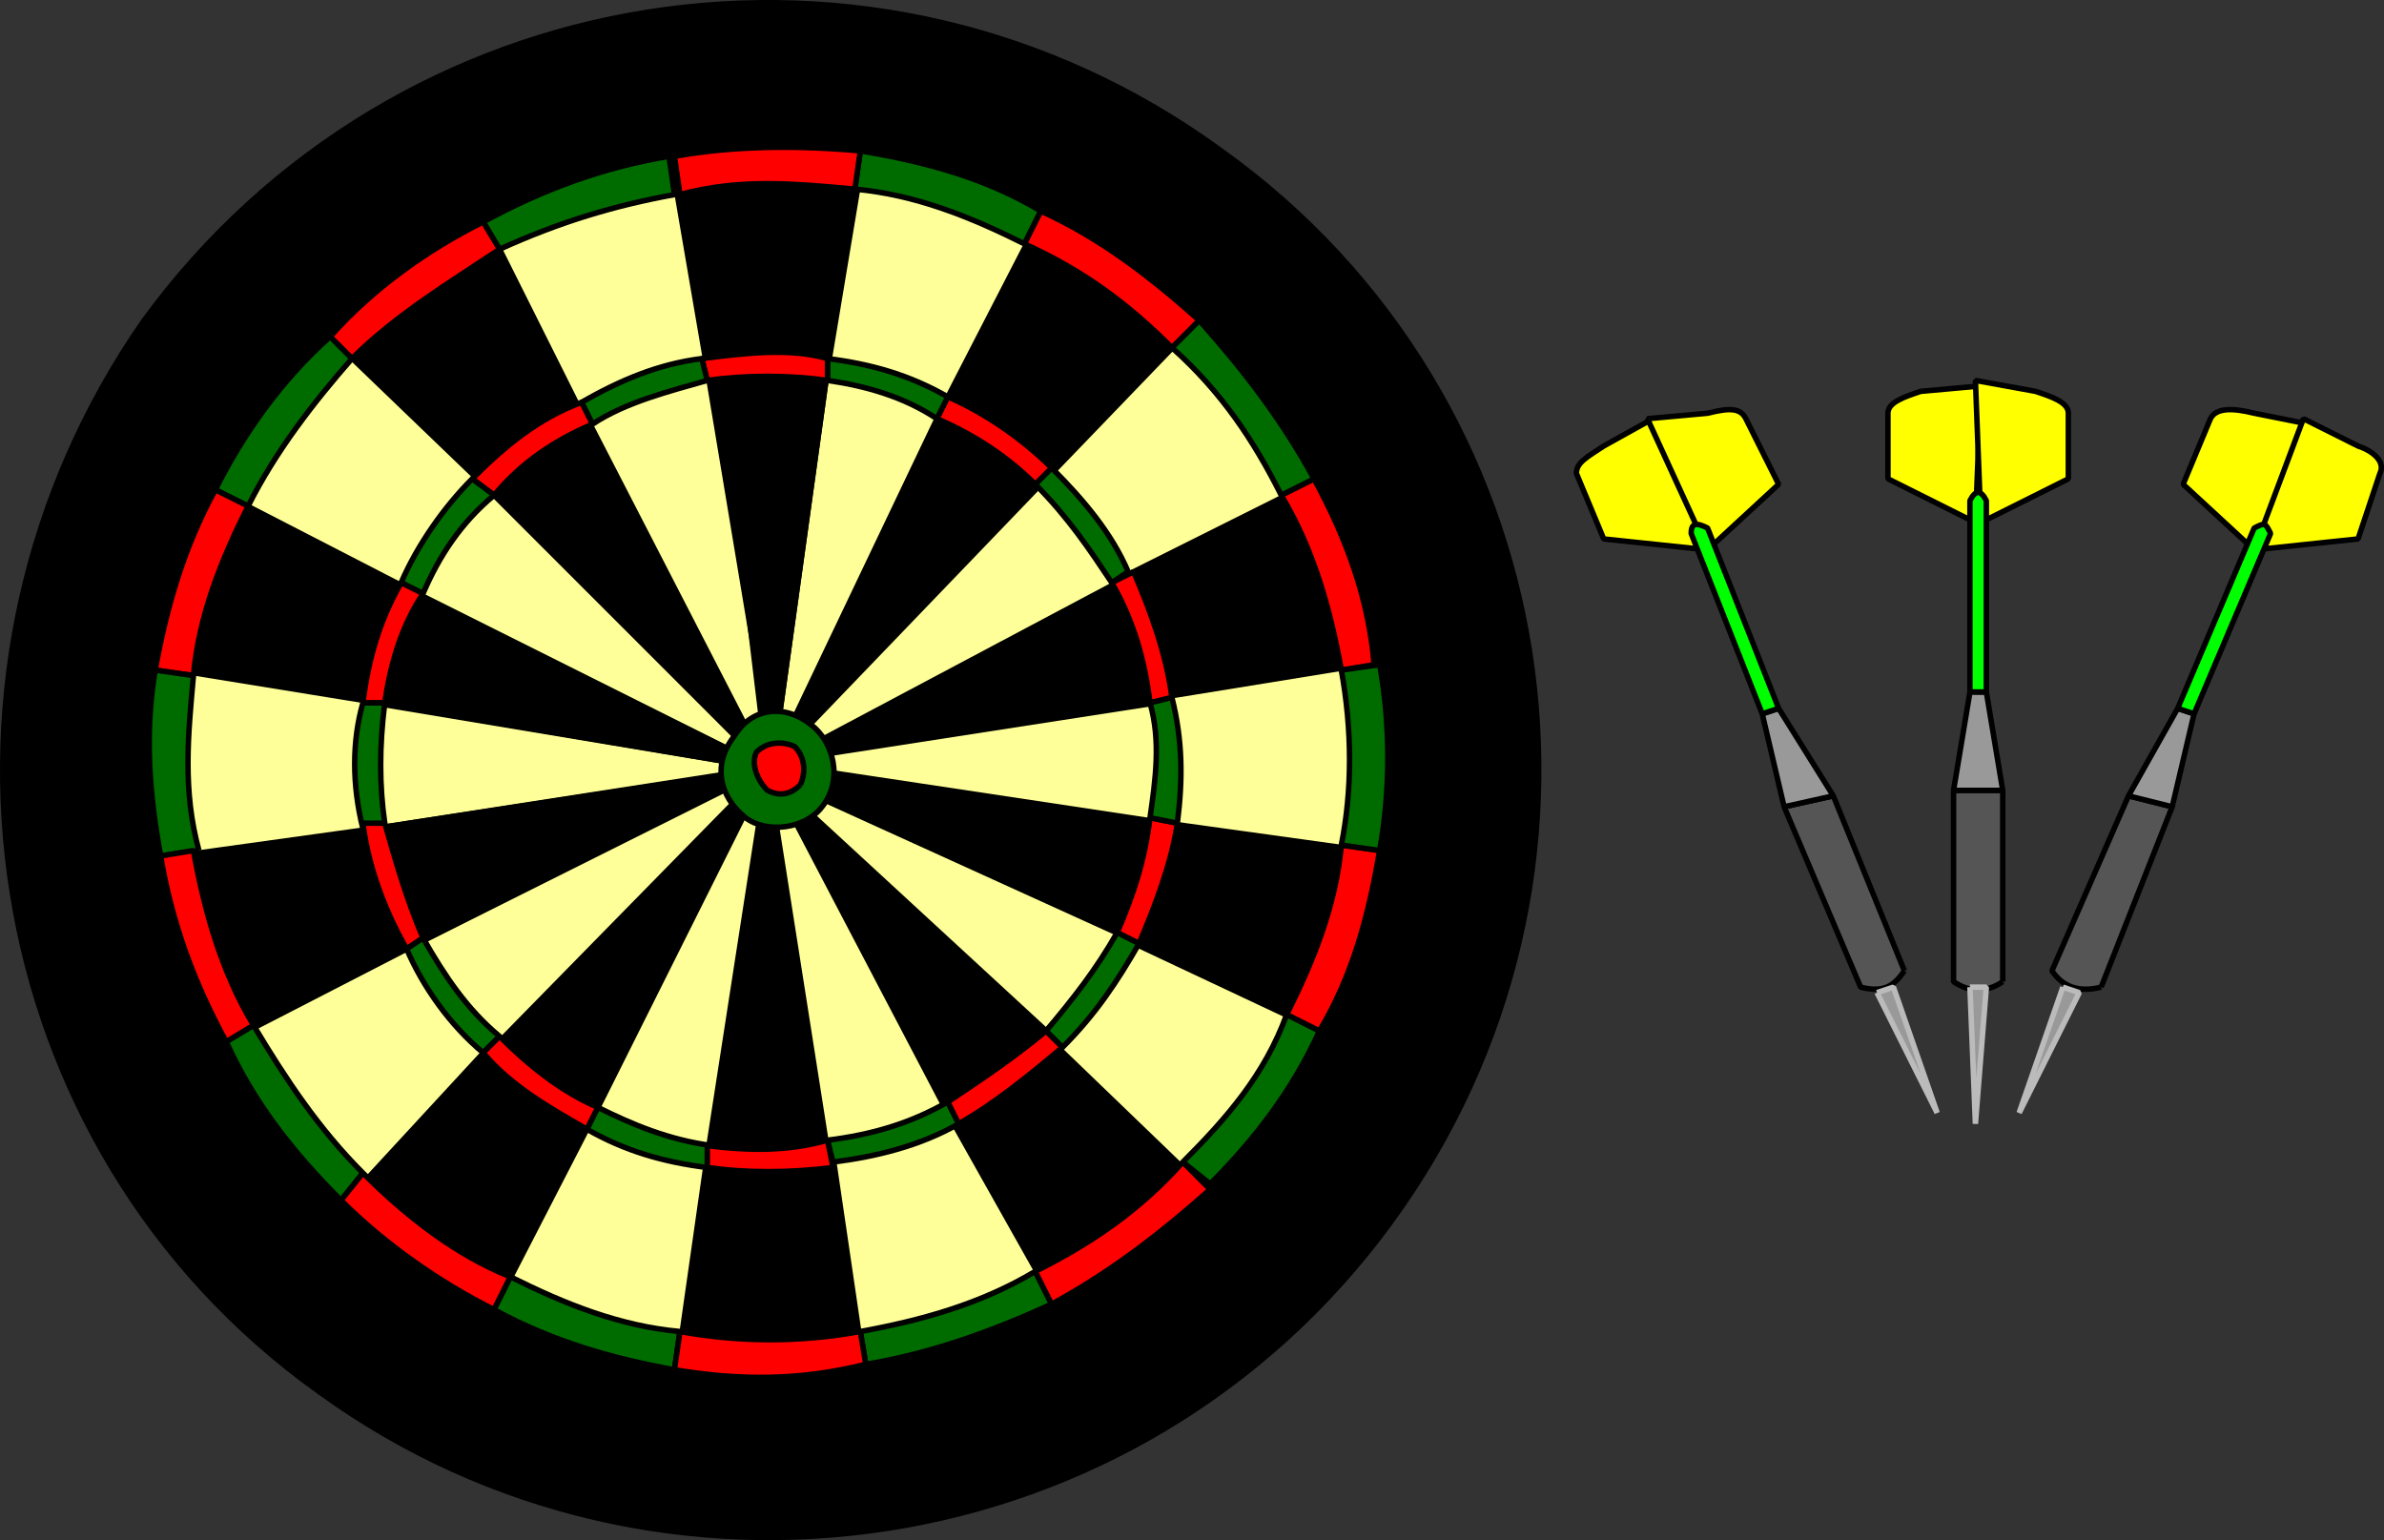 <svg xmlns="http://www.w3.org/2000/svg" width="436.138" height="281.771" version="1.2"><rect width="100%" height="100%" fill="#333333" stroke="none"/><g fill="none" fill-rule="evenodd" stroke="#000" stroke-linejoin="bevel" font-family="'Sans Serif'" font-size="12.5" font-weight="400"><path fill="#000" d="M254.39 223.601c-46 63-134 76-196 31-63-45-76-133-32-196 46-63 134-77 197-31 63 45 77 133 31 196" vector-effect="non-scaling-stroke"/><path fill="#000" d="m172.39 73.601 17-32 28 19-27 28-18-15m32 32 33-16 11 32-36 6-8-22m9 45 35 5-9 32-34-16 8-21m-21 39 26 25-27 21-18-32 19-14m-40 22 5 35h-33l5-35h23m-45-7-18-13-25 25 27 21 16-33m-75-49 11 34 32-17-7-22-36 5m0-33 36 6 7-20-34-18-9 32m30-59 28-20 16 32-18 13-26-25m67 4-6-35 34-1-6 36h-22" vector-effect="non-scaling-stroke"/><path fill="#ff9" d="m172.39 74.601 17-33-32-10-6 36 21 7m19 13 26-27 20 29-32 16-14-18m21 40 37-6v34l-36-5-1-23m-7 44 34 16-21 28-27-26 14-18m-32 32 18 32-34 10-5-34 21-8m-49 43 5-35-21-7-17 33 33 9m-35-55-13-19-33 17 22 28 24-26m-57-35v-34l37 6-1 23-36 5m42-49 14-19-26-25-21 27 33 17m16-64 33-11 6 35-23 8-16-32" vector-effect="non-scaling-stroke"/><path fill="#000" d="m140.39 140.601 73-12-7-22-66 34m1-1 49-51-18-14-31 65m-1 2-51 51 19 12 32-63" vector-effect="non-scaling-stroke"/><path fill="#000" d="m140.39 140.601-11 71h22l-11-71m0 0 34 64 18-14-52-50m0 0 65 31 6-21-71-10" vector-effect="non-scaling-stroke"/><path fill="#ff9" d="m140.39 140.601 64-34-14-18-50 52" vector-effect="non-scaling-stroke"/><path fill="#ff9" d="m141.39 139.601 31-65-21-7-10 72m-1 1-64 32 13 20 51-52m0 0-32 64 21 7 11-71m0 0 11 70 22-7-33-63" vector-effect="non-scaling-stroke"/><path fill="#ff9" d="m140.39 141.601 51 47 15-17-66-30m0-2 73 11-2-22-71 11m0 1-9-75-25 9 34 66m0 0-52-53-13 21 65 32m0 0-71-12-1 23 72-11" vector-effect="non-scaling-stroke"/><path fill="#000" d="m139.39 140.601-71 11 8 21 63-32m1 0-66-33-6 21 72 12m1-1 10-72h-22l12 72m-1 1-34-65-18 13 52 52" vector-effect="non-scaling-stroke"/><path fill="red" d="M203.39 106.601c4 7 6 14 7 22l4-1c-1-8-4-16-7-23l-4 2" vector-effect="non-scaling-stroke"/><path fill="#006c00" d="M189.39 88.601c6 6 10 12 14 18l3-2c-3-7-8-13-14-19l-3 3" vector-effect="non-scaling-stroke"/><path fill="red" d="M171.39 76.601c7 3 13 7 18 12l3-3c-5-5-12-10-19-13l-2 4" vector-effect="non-scaling-stroke"/><path fill="#006c00" d="M151.39 69.601c7 1 14 3 20 7l2-4c-7-4-14-6-22-7v4" vector-effect="non-scaling-stroke"/><path fill="red" d="M129.39 69.601c7-1 15-1 22 0v-4c-7-2-15-1-23 0l1 4" vector-effect="non-scaling-stroke"/><path fill="#006c00" d="M108.39 77.601c6-4 14-6 21-8l-1-4c-8 1-15 4-22 8l2 4" vector-effect="non-scaling-stroke"/><path fill="red" d="M90.39 90.601c5-6 11-10 18-13l-2-4c-8 3-14 8-20 14l4 3" vector-effect="non-scaling-stroke"/><path fill="#006c00" d="M77.39 108.601c3-7 7-13 13-18l-4-3c-5 5-10 12-13 19l4 2" vector-effect="non-scaling-stroke"/><path fill="red" d="M70.39 128.601c1-7 3-14 7-20l-4-2c-4 7-6 14-7 22h4" vector-effect="non-scaling-stroke"/><path fill="#006c00" d="M70.39 150.601c-1-7-1-14 0-22h-4c-2 7-2 15 0 23l4-1m103 51c-7 4-14 6-22 7l1 4c8-1 16-3 23-7l-2-4" vector-effect="non-scaling-stroke"/><path fill="red" d="M191.39 188.601c-6 5-12 9-18 13l2 4c7-4 13-9 19-14l-3-3" vector-effect="non-scaling-stroke"/><path fill="#006c00" d="M204.39 170.601c-4 7-8 12-13 18l3 3c6-6 10-12 14-19l-4-2" vector-effect="non-scaling-stroke"/><path fill="red" d="M210.39 149.601c-1 8-3 14-6 21l4 2c3-7 6-15 7-22l-5-1" vector-effect="non-scaling-stroke"/><path fill="#006c00" d="M210.39 128.601c2 7 1 14 0 21l5 1c1-8 1-15-1-23l-4 1" vector-effect="non-scaling-stroke"/><path fill="red" d="M77.39 171.601c-3-7-5-14-7-21h-4c1 8 4 16 8 23l3-2" vector-effect="non-scaling-stroke"/><path fill="#006c00" d="M91.39 189.601c-6-5-10-11-14-18l-3 2c3 7 8 14 14 19l3-3" vector-effect="non-scaling-stroke"/><path fill="red" d="M109.39 202.601c-7-3-13-8-18-13l-3 3c5 6 12 10 19 14l2-4" vector-effect="non-scaling-stroke"/><path fill="#006c00" d="M130.39 209.601c-8-1-15-4-21-7l-2 4c7 4 14 6 22 7l1-4" vector-effect="non-scaling-stroke"/><path fill="red" d="M151.39 208.601c-7 2-14 2-22 1v4c7 1 15 1 23 0l-1-5m83-118c6 10 9 21 11 32l6-1c-1-12-5-23-11-34l-6 3" vector-effect="non-scaling-stroke"/><path fill="#006c00" d="M214.39 63.601c9 8 15 17 20 27l6-3c-6-11-13-20-21-29l-5 5" vector-effect="non-scaling-stroke"/><path fill="red" d="M187.39 44.601c11 5 19 11 27 19l5-5c-9-8-18-15-29-20l-3 6" vector-effect="non-scaling-stroke"/><path fill="#006c00" d="M156.39 34.601c11 1 21 5 31 10l3-6c-10-6-21-9-33-11l-1 7" vector-effect="non-scaling-stroke"/><path fill="red" d="M124.39 35.601c11-3 21-2 32-1l1-7c-11-1-23-1-34 1l1 7" vector-effect="non-scaling-stroke"/><path fill="#006c00" d="M91.39 45.601c11-5 21-8 32-10l-1-7c-12 2-23 6-34 12l3 5" vector-effect="non-scaling-stroke"/><path fill="red" d="M64.39 65.601c8-8 18-14 27-20l-3-5c-10 5-20 12-28 21l4 4" vector-effect="non-scaling-stroke"/><path fill="#006c00" d="M45.39 92.601c5-10 12-19 19-27l-4-4c-9 8-16 18-21 28l6 3" vector-effect="non-scaling-stroke"/><path fill="red" d="M35.39 123.601c1-11 5-21 10-31l-6-3c-6 11-9 22-11 33l7 1" vector-effect="non-scaling-stroke"/><path fill="#006c00" d="M36.39 155.601c-3-11-2-21-1-32l-7-1c-2 12-1 23 1 34l7-1m153 77c-10 6-21 9-32 11l1 6c12-2 23-6 34-11l-3-6" vector-effect="non-scaling-stroke"/><path fill="red" d="M216.39 212.601c-8 9-17 15-27 20l3 6c11-6 20-13 29-21l-5-5" vector-effect="non-scaling-stroke"/><path fill="#006c00" d="M235.39 185.601c-4 11-11 19-19 27l5 4c8-8 15-17 20-28l-6-3" vector-effect="non-scaling-stroke"/><path fill="red" d="M245.39 154.601c-1 11-5 21-10 31l6 3c6-10 9-21 11-33l-7-1" vector-effect="non-scaling-stroke"/><path fill="#006c00" d="M245.39 122.601c2 11 2 22 0 32l7 1c2-11 2-23 0-34l-7 1" vector-effect="non-scaling-stroke"/><path fill="red" d="M46.39 187.601c-6-10-9-21-11-32l-6 1c2 12 6 23 12 34l5-3" vector-effect="non-scaling-stroke"/><path fill="#006c00" d="M66.39 214.601c-8-8-14-17-20-27l-5 3c5 11 12 20 21 29l4-5" vector-effect="non-scaling-stroke"/><path fill="red" d="M93.39 233.601c-10-4-19-11-27-19l-4 5c8 8 18 15 28 20l3-6" vector-effect="non-scaling-stroke"/><path fill="#006c00" d="M124.39 243.601c-11-1-21-5-31-10l-3 6c11 6 22 9 33 11l1-7" vector-effect="non-scaling-stroke"/><path fill="red" d="M157.39 243.601c-11 2-22 2-33 0l-1 7c12 2 23 2 35-1l-1-6" vector-effect="non-scaling-stroke"/><path fill="#006c00" d="M150.39 147.601c-3 4-10 5-14 2-5-4-6-10-2-15 3-5 9-6 14-2 4 3 6 10 2 15" vector-effect="non-scaling-stroke"/><path fill="red" d="M146.39 143.601c-2 2-4 2-6 1-2-2-3-5-2-7 2-2 5-2 7-1 2 2 2 5 1 7" vector-effect="non-scaling-stroke"/><path fill="#555" d="M366.39 179.601v-35h-9v35c3 2 6 2 9 0" vector-effect="non-scaling-stroke"/><path fill="#999" d="m357.39 144.601 3-18h3l3 18h-9" vector-effect="non-scaling-stroke"/><path fill="#999" stroke="#bbb" d="m360.39 180.601 1 25 2-25h-3" vector-effect="non-scaling-stroke"/><path fill="#ff0" d="m361.39 95.601 1-25-11 1c-3 1-6 2-6 4v12l16 8" vector-effect="non-scaling-stroke"/><path fill="#ff0" d="m362.39 95.601-1-26 11 2c3 1 6 2 6 4v12l-16 8" vector-effect="non-scaling-stroke"/><path fill="#0f0" d="M360.39 126.601v-35c1-2 2-2 3 0v35h-3" vector-effect="non-scaling-stroke"/><path fill="#555" d="m348.39 177.601-13-32-9 2 14 33c4 1 6 0 8-3" vector-effect="non-scaling-stroke"/><path fill="#999" d="m326.39 147.601-4-17 3-1 10 16-9 2" vector-effect="non-scaling-stroke"/><path fill="#999" stroke="#bbb" d="m343.39 181.601 11 22-8-23-3 1" vector-effect="non-scaling-stroke"/><path fill="#ff0" d="m312.39 100.601-10-24-9 5c-3 2-5 3-5 5l5 12 19 2" vector-effect="non-scaling-stroke"/><path fill="#ff0" d="m312.39 100.601-11-24 11-1c4-1 6-1 7 1l6 12-13 12" vector-effect="non-scaling-stroke"/><path fill="#0f0" d="m322.39 130.601-13-33c0-2 1-2 3-1l13 33-3 1" vector-effect="non-scaling-stroke"/><path fill="#555" d="m384.39 180.601 13-33-8-2-14 32c2 3 5 4 9 3" vector-effect="non-scaling-stroke"/><path fill="#999" d="m389.39 145.601 9-16 3 1-4 17-8-2" vector-effect="non-scaling-stroke"/><path fill="#999" stroke="#bbb" d="m377.39 180.601-8 23 11-22-3-1" vector-effect="non-scaling-stroke"/><path fill="#ff0" d="m412.39 100.601 10-23-10-2c-4-1-7-1-8 1l-5 12 13 12" vector-effect="non-scaling-stroke"/><path fill="#ff0" d="m412.39 100.601 9-24 10 5c3 1 5 3 4 5l-4 12-19 2" vector-effect="non-scaling-stroke"/><path fill="#0f0" d="m398.39 129.601 14-33c2-1 2-1 3 1l-14 33-3-1" vector-effect="non-scaling-stroke"/></g></svg>
